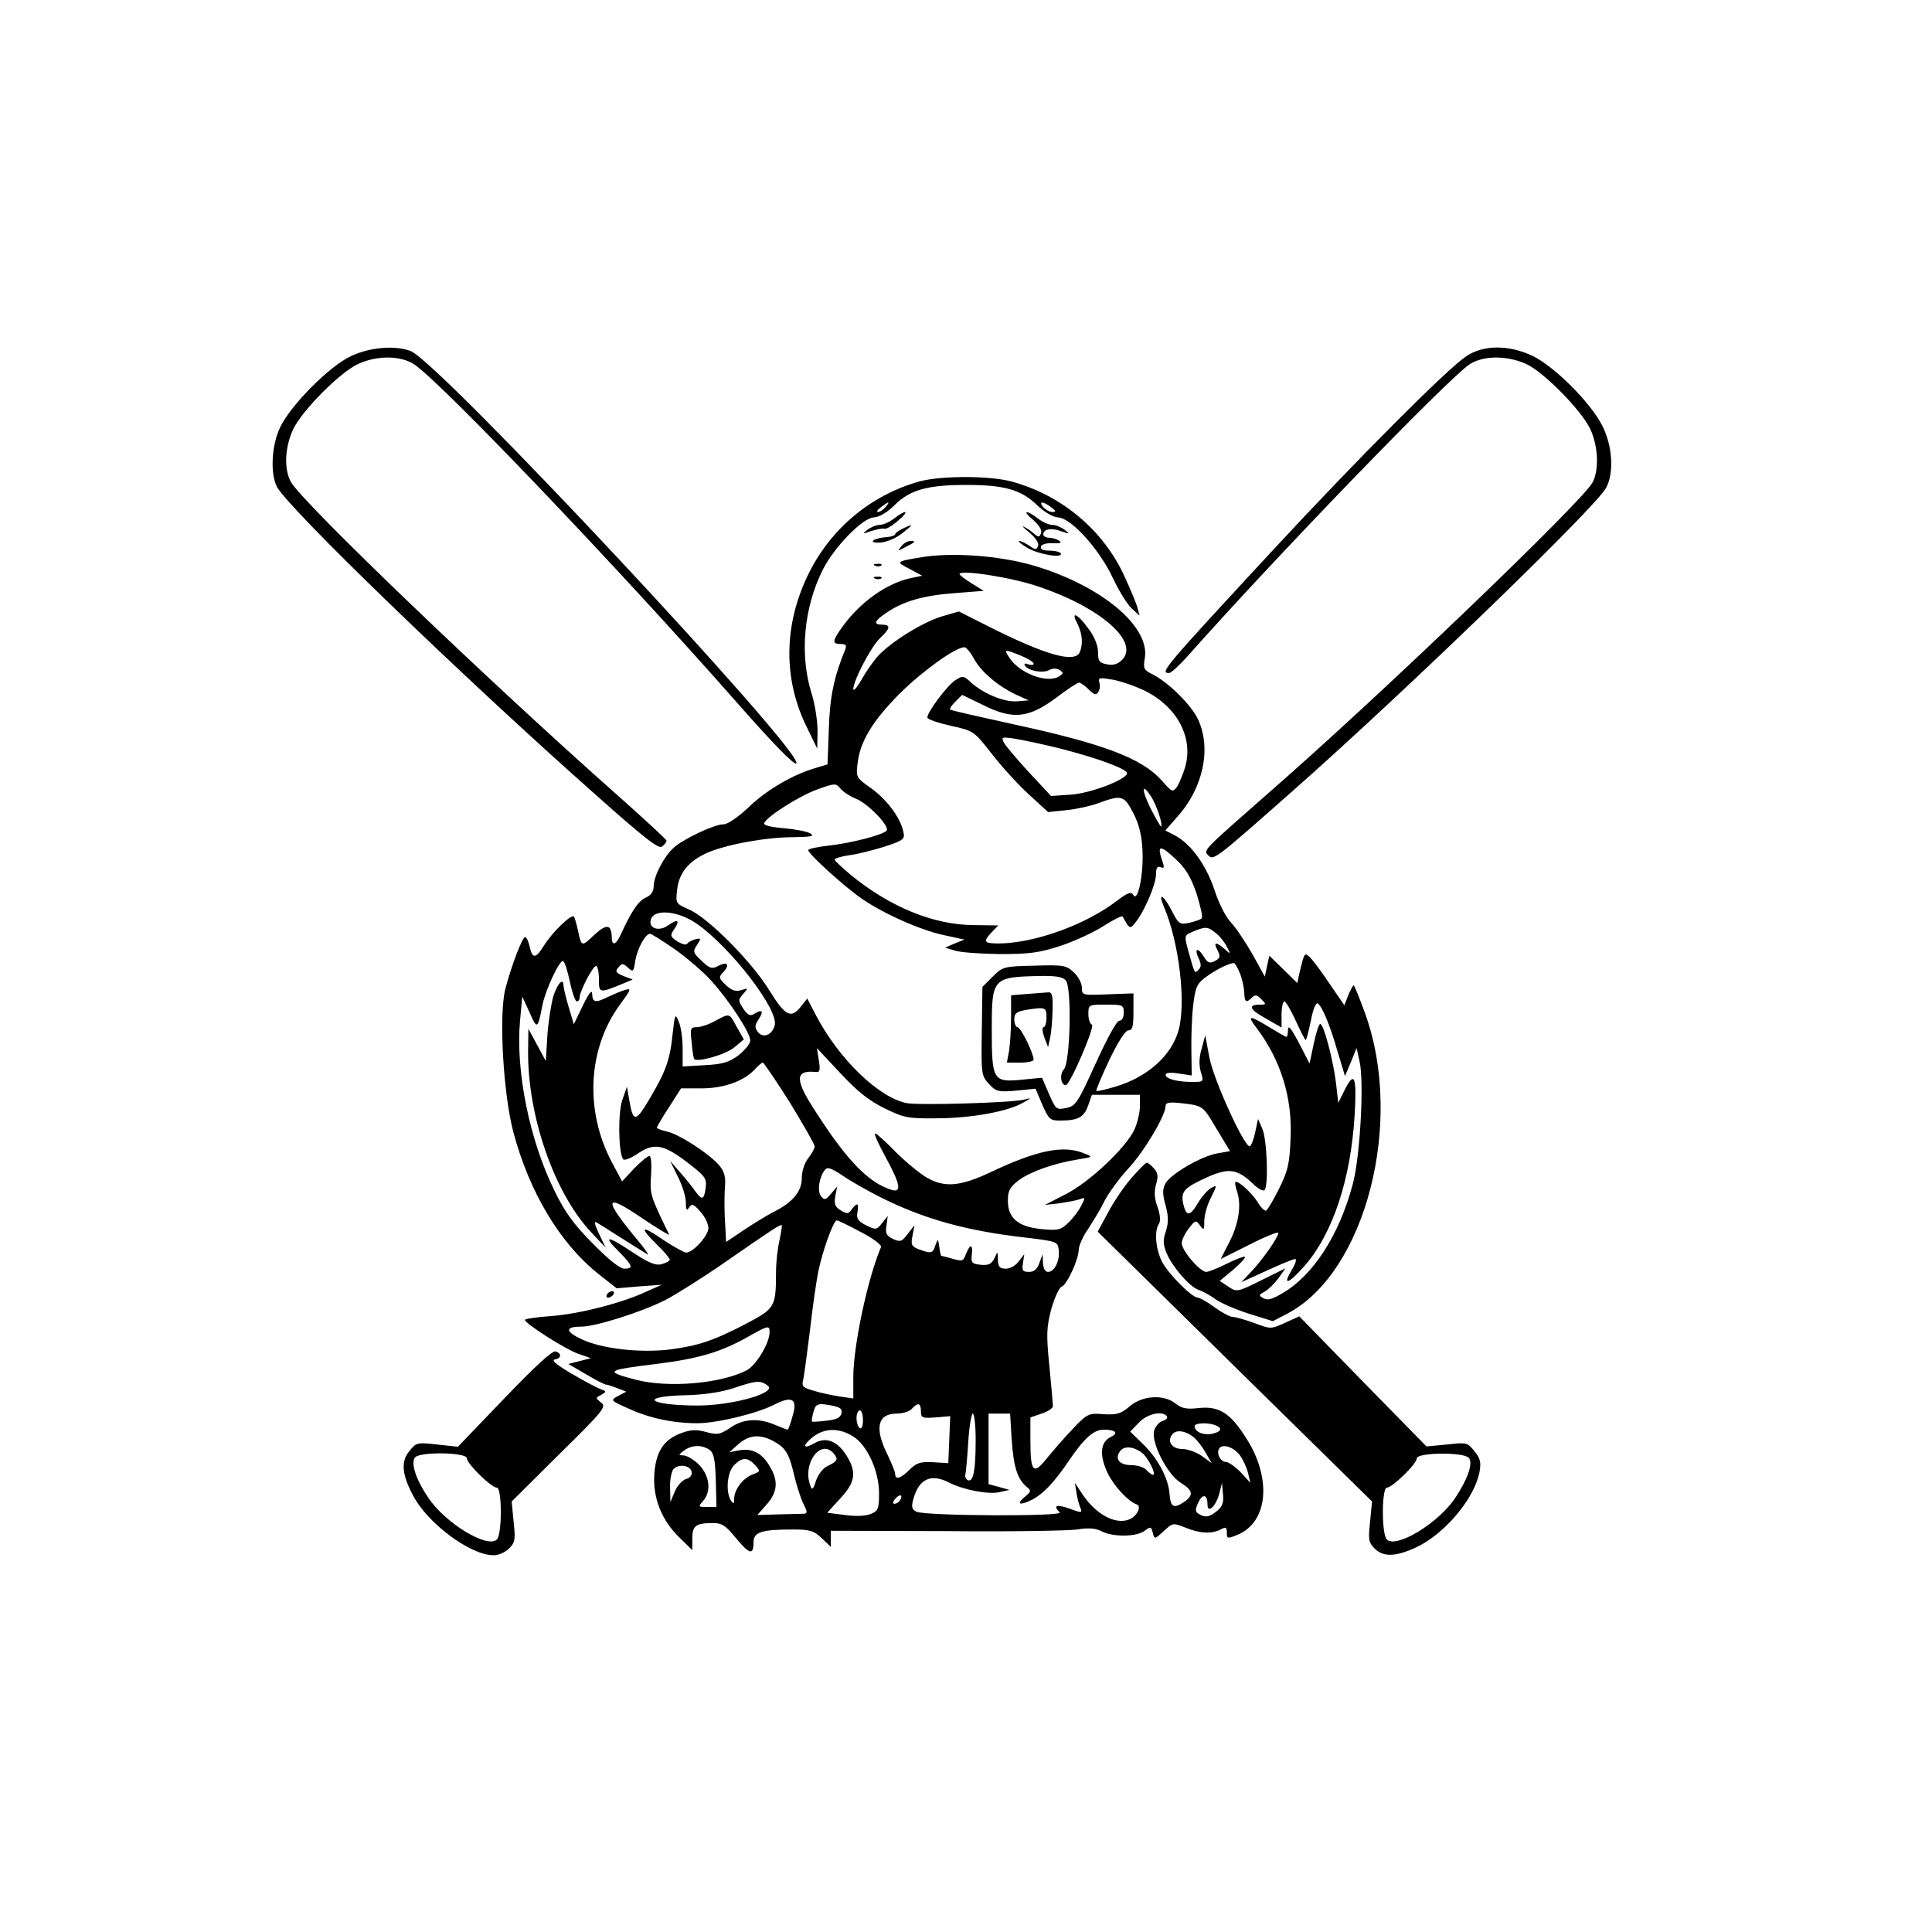<?xml version="1.0" standalone="no"?>
<!DOCTYPE svg PUBLIC "-//W3C//DTD SVG 20010904//EN"
 "http://www.w3.org/TR/2001/REC-SVG-20010904/DTD/svg10.dtd">
<svg version="1.0" xmlns="http://www.w3.org/2000/svg"
 width="600pt" height="600pt" viewBox="0 0 600 600"
 preserveAspectRatio="xMidYMid meet">
<g transform="translate(0,600) scale(0.1,-0.1)"
fill="#000000" stroke="none">
<path d="M1090 4894 c-67 -31 -187 -152 -220 -221 -27 -56 -31 -144 -10 -185
39 -70 567 -581 984 -951 157 -140 202 -175 212 -166 8 6 14 14 14 18 0 4 -69
67 -152 141 -399 353 -983 913 -1015 974 -22 41 -18 109 8 164 29 59 146 177
202 202 59 27 132 26 174 -2 90 -62 642 -641 1007 -1056 109 -124 173 -189
179 -183 29 29 -1110 1248 -1198 1281 -48 18 -126 12 -185 -16z"/>
<path d="M4554 4894 c-59 -39 -337 -318 -593 -594 -351 -379 -360 -390 -330
-390 6 0 32 24 57 52 275 310 804 857 875 906 42 28 115 29 176 2 55 -25 170
-142 199 -201 25 -52 29 -127 8 -167 -30 -58 -664 -666 -1000 -959 -214 -188
-210 -183 -193 -200 16 -16 23 -10 262 201 350 309 941 881 973 941 25 47 20
130 -12 193 -37 73 -150 185 -217 217 -75 35 -152 34 -205 -1z"/>
<path d="M2856 4505 c-151 -42 -277 -147 -346 -289 -76 -156 -78 -323 -6 -471
l34 -70 1 55 c0 30 -8 84 -19 118 -37 119 -24 266 36 384 35 69 122 159 157
161 18 1 43 16 66 39 47 47 103 62 221 62 118 0 170 -14 220 -62 23 -22 49
-38 67 -39 41 -3 128 -100 169 -188 18 -38 44 -81 58 -94 l25 -23 -6 23 c-3
13 -23 61 -44 106 -67 141 -196 247 -349 288 -68 18 -218 18 -284 0z m-106
-80 c-7 -8 -17 -15 -23 -15 -6 0 -2 7 9 15 25 19 30 19 14 0z m514 0 c16 -12
17 -15 4 -15 -8 0 -21 7 -28 15 -16 19 -1 19 24 0z"/>
<path d="M2777 4390 c-14 -11 -34 -20 -44 -20 -11 0 -28 -7 -39 -15 -17 -14
-17 -14 12 -4 17 5 35 9 41 7 5 -2 24 9 42 25 37 31 27 37 -12 7z"/>
<path d="M3209 4385 c18 -16 28 -32 24 -41 -5 -13 -8 -13 -22 -1 -9 8 -23 17
-31 21 -8 5 -1 -4 17 -18 19 -16 30 -33 27 -41 -5 -13 -9 -13 -27 0 -12 8 -26
15 -32 15 -5 0 6 -10 25 -21 34 -21 114 -34 104 -17 -3 4 -19 8 -35 8 -20 0
-29 4 -26 13 2 7 18 11 37 10 23 -1 29 1 19 8 -8 5 -22 9 -31 9 -10 0 -18 5
-18 10 0 17 25 22 56 10 27 -9 28 -9 10 5 -11 8 -28 15 -39 15 -10 0 -30 9
-44 20 -37 29 -50 24 -14 -5z"/>
<path d="M2803 4358 c-13 -6 -23 -14 -23 -17 0 -4 -12 -8 -26 -9 -42 -3 -62
-19 -21 -17 20 1 49 13 69 29 36 28 36 31 1 14z"/>
<path d="M2799 4303 c-13 -15 -12 -15 11 -3 34 17 36 20 18 20 -9 0 -22 -7
-29 -17z"/>
<path d="M2865 4270 c-84 -14 -85 -14 -40 -37 l39 -21 -34 -7 c-76 -16 -157
-74 -212 -149 -34 -47 -35 -56 -7 -56 16 0 19 -4 14 -17 -35 -85 -48 -147 -51
-248 l-4 -109 -37 -11 c-74 -22 -153 -69 -208 -122 -33 -31 -65 -53 -78 -53
-29 0 -126 -46 -155 -73 -31 -28 -62 -89 -62 -120 0 -16 -9 -28 -25 -35 -23
-10 -45 -44 -77 -114 -14 -32 -28 -37 -28 -10 -1 42 -16 44 -54 9 -40 -38 -40
-38 -51 13 -4 19 -10 39 -12 43 -7 11 -68 -48 -94 -90 -25 -41 -36 -41 -44 -3
-4 17 -10 30 -14 30 -9 0 -44 -92 -62 -163 -20 -82 -6 -323 25 -442 50 -188
145 -346 264 -441 l57 -45 70 6 70 5 -45 -20 c-76 -36 -208 -70 -296 -77 -46
-3 -84 -9 -84 -12 0 -11 125 -91 165 -105 l40 -14 -35 -9 -35 -9 55 -32 c30
-18 58 -32 62 -32 4 0 19 -5 35 -11 l28 -11 -25 -13 c-25 -14 -25 -14 31 -39
64 -30 140 -46 214 -46 61 0 187 30 242 59 54 27 71 16 54 -38 -6 -23 -13 -41
-15 -41 -2 0 -20 7 -39 15 -52 22 -99 19 -139 -9 -32 -21 -40 -23 -76 -13 -31
8 -48 7 -77 -4 -54 -20 -78 -57 -83 -127 -5 -73 22 -143 79 -198 l39 -38 0 36
c0 40 11 48 65 48 27 0 39 -8 69 -45 43 -52 56 -56 56 -16 0 33 23 41 123 41
52 0 65 -4 89 -27 l28 -27 0 25 0 25 358 -1 c196 -2 380 1 407 5 36 6 58 4 77
-6 35 -18 108 -17 133 2 18 14 20 13 25 -6 5 -21 6 -21 34 5 28 26 29 26 67
11 46 -19 82 -20 110 -6 16 9 19 7 19 -10 0 -19 2 -19 32 -7 97 39 109 178 26
304 -49 77 -84 97 -147 90 -36 -4 -51 -1 -70 14 -36 29 -102 26 -142 -8 -28
-24 -40 -27 -81 -25 -47 4 -51 2 -96 -45 -26 -27 -62 -69 -81 -92 -42 -53 -51
-43 -51 56 l0 71 35 12 c19 6 35 17 35 23 0 6 -5 62 -11 124 -10 99 -9 121 6
178 10 35 24 66 32 69 17 7 52 83 53 114 0 13 13 42 29 65 15 23 39 62 51 87
13 25 46 71 75 102 49 53 115 164 115 194 0 10 12 12 48 8 69 -8 67 -7 111
-81 l41 -68 -40 -7 c-50 -9 -145 -64 -161 -94 -9 -18 -9 -33 1 -68 9 -34 9
-52 1 -79 -10 -28 -9 -42 2 -69 19 -44 72 -105 100 -114 12 -4 36 -17 52 -29
17 -12 63 -32 104 -45 l74 -23 46 24 c242 128 363 595 240 933 -17 47 -33 86
-35 86 -2 0 -10 -14 -17 -31 l-12 -31 -48 70 c-26 39 -54 76 -62 82 -14 12
-15 9 -30 -54 l-6 -29 -44 43 -43 42 -7 -32 -7 -33 -38 69 c-22 38 -51 82 -67
99 -16 16 -39 62 -52 103 -26 77 -73 142 -123 168 l-29 15 36 41 c81 89 108
212 66 303 -20 44 -90 114 -140 140 -29 14 -31 19 -26 49 19 100 -136 229
-350 291 -102 29 -244 40 -340 25z m358 -91 c195 -65 318 -173 261 -229 -13
-13 -28 -17 -46 -13 -24 4 -28 10 -28 38 0 20 -11 48 -30 73 -34 47 -56 56
-34 15 15 -30 18 -61 8 -87 -14 -37 -104 -12 -287 80 l-89 45 -52 -15 c-58
-17 -157 -78 -198 -122 -15 -16 -38 -49 -52 -74 -14 -25 -26 -38 -26 -30 0 26
56 134 84 159 31 29 33 41 6 41 -29 0 -25 12 13 37 52 36 116 54 212 61 l90 7
-37 23 c-21 13 -38 26 -38 29 0 15 162 -10 243 -38z m-198 -225 c22 -41 76
-86 132 -112 l38 -17 -37 -3 c-39 -3 -106 24 -145 61 -21 19 -24 19 -47 4 -25
-17 -86 -98 -86 -115 0 -6 33 -17 73 -26 72 -16 72 -17 127 -87 30 -39 82 -96
115 -126 l60 -55 57 6 c31 3 76 13 100 22 71 26 79 24 107 -30 18 -34 27 -70
29 -116 4 -73 -14 -163 -28 -140 -7 12 -18 8 -52 -18 -98 -75 -256 -131 -365
-132 -48 0 -51 5 -23 35 l20 21 -77 1 c-124 1 -259 56 -381 156 -26 22 -48 42
-50 47 -1 4 19 10 45 14 26 3 76 16 111 27 60 20 63 23 57 48 -10 44 -53 100
-101 134 -44 31 -46 34 -41 74 7 69 46 133 131 219 72 71 172 143 201 144 6 0
19 -16 30 -36z m145 10 c22 -9 40 -20 40 -25 0 -5 -7 -5 -17 -2 -10 4 -14 2
-10 -4 10 -16 55 -25 75 -14 11 6 24 6 33 0 12 -8 12 -10 -1 -19 -36 -24 -123
8 -155 57 -18 27 -17 28 35 7z m389 -111 c98 -50 147 -145 122 -234 -7 -24
-19 -52 -26 -63 -13 -17 -16 -16 -46 19 -62 70 -181 115 -463 176 -105 23
-193 43 -195 45 -3 3 5 14 16 25 l21 21 66 -32 c92 -46 141 -40 226 23 34 26
66 47 71 47 5 0 19 -10 30 -21 17 -17 23 -19 30 -8 5 8 6 21 3 30 -4 15 1 15
43 8 26 -5 72 -21 102 -36z m-269 -177 c115 -29 210 -64 210 -77 0 -20 -114
-63 -176 -67 l-60 -4 -68 73 c-37 40 -72 82 -78 92 -9 18 -7 19 33 13 24 -4
87 -17 139 -30z m-633 -156 c38 -14 109 -88 96 -100 -14 -14 -113 -39 -179
-46 -35 -4 -64 -10 -64 -14 0 -12 114 -115 165 -150 69 -48 185 -99 256 -114
l64 -14 -30 -12 -30 -13 30 -9 c17 -6 80 -10 140 -11 93 0 122 4 190 26 44 15
105 43 135 63 30 19 56 32 57 27 2 -4 8 -15 13 -23 9 -13 13 -12 26 5 28 34
64 119 64 149 0 20 4 27 14 23 12 -5 13 -1 4 24 -15 45 -4 45 42 2 32 -29 48
-56 66 -108 12 -39 20 -73 16 -77 -4 -4 -22 -10 -39 -14 -29 -6 -33 -3 -52 34
-27 53 -47 65 -26 15 47 -110 69 -298 45 -383 -22 -79 -98 -146 -197 -175 -30
-9 -57 -15 -58 -13 -2 2 16 45 40 96 28 58 50 92 59 92 13 0 16 12 16 58 l0
57 -80 -3 c-79 -3 -80 -3 -80 20 0 14 -11 35 -25 48 -23 22 -32 24 -123 21
-94 -2 -98 -3 -129 -34 l-32 -32 -2 -138 c-2 -133 -1 -138 22 -163 22 -24 29
-26 85 -21 l60 6 21 -50 c20 -45 24 -49 55 -49 56 0 74 10 87 46 l12 34 75 0
74 0 0 -36 c0 -20 -8 -52 -17 -72 -26 -56 -140 -164 -214 -201 l-64 -33 45 5
c25 4 54 9 64 13 17 6 17 5 3 -22 -8 -16 -27 -40 -41 -53 -22 -21 -32 -23 -82
-18 -72 7 -104 34 -104 88 0 31 6 42 33 63 36 27 109 53 183 65 49 8 49 8 21
19 -64 27 -146 10 -290 -58 -95 -45 -144 -49 -199 -17 -24 14 -68 51 -98 81
-30 31 -58 56 -62 56 -5 0 10 -33 32 -73 47 -86 51 -112 18 -102 -70 22 -136
89 -232 238 -68 103 -69 134 -4 128 14 -2 16 4 11 36 l-6 38 72 -77 c53 -57
89 -86 138 -110 62 -30 72 -32 167 -31 104 1 217 21 264 49 27 15 27 15 2 9
-40 -10 -324 -18 -363 -11 -87 16 -212 137 -283 273 l-27 52 -19 -24 c-31 -40
-49 -31 -98 48 -54 89 -189 225 -249 252 -43 19 -43 19 -38 63 6 51 35 87 92
113 59 26 183 49 267 49 58 1 69 3 54 12 -10 6 -48 13 -83 16 -37 3 -62 9 -60
15 6 20 112 87 167 106 53 19 56 19 70 2 8 -10 30 -24 47 -31z m918 6 c16 -24
37 -87 31 -93 -1 -2 -16 24 -33 57 -29 59 -28 82 2 36z m-1412 -394 c106 -74
255 -267 243 -316 -8 -31 -37 -42 -53 -20 -10 13 -9 21 4 40 16 25 9 31 -17
14 -10 -6 -19 -2 -32 18 -16 25 -16 27 0 45 16 19 16 19 -6 12 -18 -5 -30 -1
-48 16 -22 21 -23 24 -7 41 21 23 11 33 -17 18 -19 -10 -26 -8 -51 16 -27 25
-28 29 -14 50 13 20 13 21 -6 17 -10 -3 -22 -9 -25 -14 -3 -5 -16 -1 -30 7
-23 16 -24 18 -9 40 18 27 9 31 -22 9 -23 -16 -53 -11 -53 11 0 42 78 40 143
-4z m1613 -30 c12 -9 27 -28 34 -42 13 -24 12 -25 -7 -7 -27 23 -36 22 -22 -4
9 -17 8 -23 -2 -30 -21 -13 -28 -11 -41 11 -18 29 -30 25 -16 -5 9 -19 9 -28
0 -37 -12 -12 -11 -15 -32 60 -13 49 -13 47 20 61 35 14 42 13 66 -7z m-1679
-51 c38 -27 89 -71 113 -98 56 -62 120 -161 120 -184 0 -10 -16 -30 -36 -46
-30 -22 -49 -28 -105 -31 l-69 -4 0 55 c0 31 -5 68 -12 84 -11 27 -12 25 -19
-37 -8 -81 -21 -117 -72 -203 -43 -73 -51 -74 -63 -2 l-7 40 -14 -40 c-14 -38
-13 -161 2 -185 3 -5 22 2 42 15 53 37 82 32 155 -23 55 -42 63 -51 60 -77 -5
-41 -11 -44 -31 -17 -9 13 -30 40 -48 60 l-32 37 24 -49 c14 -27 25 -63 25
-80 0 -24 3 -28 10 -16 9 13 14 11 35 -13 14 -15 25 -38 25 -51 0 -23 -47 -76
-69 -76 -6 0 -39 18 -72 40 -68 47 -76 41 -19 -15 22 -21 40 -43 40 -47 0 -4
-11 -10 -25 -14 -20 -5 -41 4 -95 40 -77 51 -89 49 -35 -4 40 -41 43 -50 14
-50 -14 0 -50 29 -98 78 -58 58 -87 98 -118 162 -79 159 -122 375 -108 530 l7
75 23 -50 c23 -53 25 -52 40 25 9 46 54 142 64 135 5 -2 14 -32 21 -65 7 -33
17 -60 21 -60 5 0 9 5 9 12 0 19 41 98 51 98 5 0 9 -18 9 -41 0 -44 1 -44 74
-14 l31 13 -29 11 c-24 10 -26 14 -16 26 11 14 15 14 30 0 16 -15 18 -13 23
22 7 38 31 83 46 83 4 0 39 -22 78 -49z m1753 -72 c7 -16 13 -43 14 -60 1 -32
6 -35 24 -17 10 10 16 8 29 -5 16 -16 16 -17 -4 -17 -39 0 -33 -15 18 -43 l49
-28 0 40 c0 23 4 41 9 41 4 0 20 -27 35 -60 15 -33 29 -60 31 -60 2 0 9 27 16
60 6 34 16 57 21 54 14 -9 38 -66 63 -153 l22 -73 18 43 18 44 9 -40 c15 -63
2 -299 -21 -383 -42 -158 -123 -283 -218 -338 -31 -19 -47 -23 -59 -16 -16 9
-15 11 4 21 11 6 30 25 42 41 l22 31 -75 -37 c-74 -37 -76 -37 -102 -20 l-27
18 42 35 c22 19 39 37 36 40 -2 2 -27 -7 -55 -21 -28 -14 -57 -26 -65 -26 -19
0 -76 66 -76 89 0 10 10 31 22 46 20 26 22 27 35 9 12 -16 13 -15 13 14 0 18
9 51 21 73 19 39 19 40 1 30 -11 -6 -29 -26 -41 -46 -25 -43 -37 -44 -46 -5
-9 40 2 51 74 84 67 30 94 26 143 -21 15 -15 31 -23 35 -19 13 12 8 159 -7
191 l-13 30 -9 -42 c-5 -24 -13 -43 -17 -43 -18 0 -112 207 -125 275 l-13 70
-11 -41 c-8 -26 -9 -51 -3 -72 10 -32 9 -32 -27 -32 -48 0 -82 10 -82 22 0 7
16 8 41 4 l40 -6 -1 72 c-1 40 1 104 5 141 7 60 11 71 39 92 28 21 70 43 87
44 4 1 12 -13 19 -30z m-540 -24 c19 -22 14 -254 -6 -276 -14 -15 -10 -49 6
-49 13 0 92 184 81 188 -6 2 -11 17 -11 33 0 29 1 29 55 29 52 0 55 -1 55 -25
0 -15 -6 -25 -14 -25 -8 0 -38 -55 -73 -132 -56 -123 -62 -133 -92 -139 -30
-6 -32 -5 -53 43 l-22 51 -62 -6 c-90 -9 -94 -2 -94 155 0 161 2 164 151 167
48 1 70 -3 79 -14z m-857 -379 c42 -69 77 -130 77 -136 0 -7 -9 -23 -20 -37
-12 -15 -20 -41 -20 -62 0 -42 -29 -76 -90 -106 -19 -10 -60 -35 -90 -55 l-55
-37 -2 38 c-4 57 -4 105 -1 144 1 25 -5 41 -22 60 -36 38 -124 94 -159 101
-17 4 -31 9 -31 12 0 3 17 32 38 64 l37 58 64 0 c69 0 133 23 166 60 10 11 21
20 24 20 3 0 41 -56 84 -124z m285 -296 c133 -66 262 -102 443 -123 102 -12
104 -13 107 -39 4 -33 -13 -68 -33 -68 -9 0 -15 10 -16 28 l-1 27 -10 -27 c-7
-20 -17 -28 -32 -28 -20 0 -23 4 -19 28 l4 27 -17 -22 c-9 -13 -27 -23 -40
-23 -19 0 -24 5 -25 28 0 27 0 27 -11 4 -9 -18 -18 -22 -42 -20 -27 3 -31 6
-28 31 4 34 -5 35 -18 3 -8 -23 -12 -24 -42 -15 -18 5 -34 9 -35 9 -1 0 -4 12
-6 28 -4 26 -4 26 -12 5 -8 -26 -13 -27 -51 -13 -23 9 -26 14 -20 43 l6 32
-21 -27 c-18 -24 -23 -26 -45 -16 -21 10 -25 17 -21 42 l4 30 -18 -23 c-17
-21 -19 -21 -50 -6 -25 13 -30 21 -26 41 5 28 -1 31 -18 8 -10 -14 -14 -15
-34 -3 -18 11 -21 20 -17 44 l6 30 -19 -22 c-16 -20 -21 -21 -31 -8 -13 16 -6
60 12 82 8 10 20 5 55 -18 24 -17 79 -48 121 -69z m-65 -106 c39 -20 66 -41
63 -47 -42 -99 -86 -307 -86 -404 l0 -66 -42 6 c-24 4 -60 11 -81 18 -33 9
-38 14 -33 32 3 12 12 81 21 152 8 72 20 155 26 185 13 64 47 160 58 160 3 0
37 -16 74 -36z m-252 -25 c-6 -24 -11 -69 -11 -100 0 -108 -4 -113 -91 -159
-104 -54 -149 -69 -239 -81 -93 -11 -211 2 -274 32 -51 24 -52 39 -1 39 44 0
184 44 260 82 33 17 116 69 185 117 146 101 174 120 178 116 1 -1 -2 -22 -7
-46z m-31 -286 c0 -34 -42 -104 -72 -119 -80 -41 -242 -55 -343 -29 -99 26
-94 30 62 49 131 16 202 37 285 84 64 36 68 37 68 15z m-6 -166 c31 -22 -105
-61 -214 -62 -154 0 -192 28 -42 32 55 1 109 9 147 21 74 25 86 26 109 9z
m204 -63 c22 -5 28 -10 25 -24 -3 -13 -17 -19 -46 -22 -23 -3 -43 -4 -45 -3
-2 2 0 14 4 29 7 27 13 30 62 20z m272 -17 c0 -20 4 -22 45 -19 l46 4 -3 -73
-3 -73 -47 3 c-40 2 -52 -2 -73 -23 -28 -28 -45 -33 -45 -13 0 6 -12 35 -25
62 -40 81 -29 125 30 125 19 0 40 7 47 15 19 21 28 18 28 -8z m-180 -28 c0
-17 -4 -28 -10 -24 -5 3 -10 17 -10 31 0 13 5 24 10 24 6 0 10 -14 10 -31z
m350 -61 c0 -94 -7 -131 -24 -125 -6 3 -10 11 -8 18 2 8 6 53 9 101 3 49 10
88 14 88 5 0 9 -37 9 -82z m112 -1 c6 -84 18 -121 47 -145 14 -11 14 -14 -8
-32 -27 -23 -12 -26 27 -6 32 17 68 55 109 116 50 74 79 100 111 100 38 0 47
-11 19 -24 -30 -16 -33 -57 -7 -111 20 -41 64 -88 90 -97 17 -5 0 -39 -24 -47
-44 -17 -106 18 -148 84 l-20 30 5 -30 c2 -16 8 -38 12 -47 7 -17 4 -17 -34
-3 -40 14 -52 10 -30 -12 13 -13 -414 -11 -444 2 -14 6 -17 14 -12 34 17 68
55 87 114 56 44 -22 121 -37 155 -29 l31 7 -32 9 -33 9 0 109 0 110 34 0 33 0
5 -83z m482 74 c3 -5 -3 -11 -14 -14 -10 -3 -22 -17 -26 -31 -9 -37 41 -135
83 -161 39 -24 41 -39 8 -61 -31 -20 -40 -14 -43 28 -4 48 -36 108 -82 153
l-40 39 27 28 c26 28 75 38 87 19z m150 -27 c24 -9 19 -21 -11 -27 -27 -5 -53
7 -53 24 0 10 41 12 64 3z m-1126 -34 c45 -27 82 -108 82 -178 0 -46 -3 -54
-24 -63 -15 -7 -46 -9 -81 -4 l-56 7 40 44 c47 50 52 81 21 132 -29 47 -64 61
-101 40 -32 -19 -39 -10 -11 14 37 33 84 36 130 8z m1062 -6 c8 -7 24 -27 34
-45 l19 -33 -30 22 c-17 12 -45 22 -61 22 -33 0 -49 24 -31 46 13 16 44 10 69
-12z m-1311 -8 c40 -21 51 -38 67 -106 8 -34 21 -74 29 -90 12 -23 13 -30 3
-31 -7 0 -43 -1 -79 -2 l-67 -2 29 33 c34 38 37 74 9 119 -24 41 -54 56 -94
49 l-31 -6 28 25 c32 28 65 32 106 11z m-195 -29 c13 -10 17 -30 19 -95 l2
-82 -29 0 c-28 0 -28 1 -13 18 27 30 21 79 -12 113 -16 16 -38 29 -48 29 -17
1 -17 1 1 15 24 18 56 19 80 2z m1344 -10 c18 -15 44 -67 33 -67 -4 0 -14 7
-21 15 -7 8 -28 15 -47 15 -38 0 -53 21 -33 45 13 16 43 12 68 -8z m303 -7
c10 -14 21 -38 25 -55 l7 -30 -30 33 c-17 17 -38 32 -46 32 -17 0 -30 27 -21
41 10 17 46 5 65 -21z m-1261 5 c14 -17 11 -23 -22 -39 -13 -6 -28 -27 -34
-45 -8 -26 -12 -30 -17 -16 -27 69 32 150 73 100z m-245 -35 c17 -19 17 -20
-8 -29 -30 -12 -57 -47 -57 -76 0 -16 -2 -17 -10 -5 -17 27 -12 88 10 110 25
25 42 25 65 0z m-197 -21 c2 -10 -5 -19 -17 -22 -11 -3 -27 -20 -35 -38 l-14
-34 -1 46 c-1 25 5 51 11 57 17 17 52 11 56 -9z m1632 -121 c-24 -20 -38 -22
-58 -9 -10 6 -11 13 -1 34 13 29 29 27 29 -5 0 -31 27 -5 37 35 l8 32 3 -35
c3 -26 -2 -39 -18 -52z m-985 33 c-3 -6 -11 -11 -17 -11 -6 0 -6 6 2 15 14 17
26 13 15 -4z"/>
<path d="M1719 2908 c-7 -24 -16 -79 -19 -123 l-5 -80 -27 50 -27 50 -1 -71
c-1 -202 82 -439 195 -560 l46 -49 -21 44 c-13 27 -16 40 -8 35 7 -4 42 -26
78 -49 36 -23 72 -45 80 -50 8 -5 -6 15 -31 45 -106 128 -103 147 12 69 50
-34 89 -57 87 -53 -60 123 -60 126 -56 185 2 34 0 59 -5 59 -6 0 -27 -18 -48
-39 l-37 -40 -31 58 c-86 161 -76 355 25 492 35 48 36 51 13 44 -13 -4 -36
-14 -51 -21 -38 -19 -48 -18 -49 9 0 15 -9 5 -29 -36 l-28 -58 -16 54 c-9 30
-16 60 -16 66 0 26 -18 8 -31 -31z"/>
<path d="M2220 2829 c-19 -11 -45 -19 -56 -19 -20 0 -21 -4 -16 -47 2 -27 6
-50 8 -52 10 -11 98 14 124 36 l30 25 -22 39 c-24 44 -21 43 -68 18z"/>
<path d="M3902 2808 c75 -99 112 -216 106 -343 -3 -79 -8 -101 -37 -159 -18
-36 -36 -66 -40 -66 -5 0 -17 12 -26 28 -18 27 -54 61 -67 62 -4 0 -2 -14 4
-31 14 -41 5 -102 -26 -160 l-25 -49 90 45 c49 25 89 41 89 36 0 -13 -48 -82
-83 -119 l-32 -34 79 36 c43 20 83 36 88 36 6 0 1 -16 -11 -35 -29 -49 -10
-43 39 12 89 101 145 270 157 471 7 121 -1 138 -32 75 l-19 -38 -7 62 c-9 72
-38 183 -49 183 -4 0 -13 -28 -20 -61 l-13 -62 -33 64 c-23 44 -33 57 -34 42
0 -13 -2 -23 -5 -23 -3 0 -27 14 -53 30 -63 38 -70 38 -40 -2z"/>
<path d="M3188 2913 l-48 -4 0 -67 c0 -37 -3 -84 -6 -104 l-7 -38 42 0 c22 0
41 4 41 9 0 20 -40 101 -50 101 -5 0 -10 11 -10 24 0 19 6 24 38 30 59 9 62 8
62 -24 0 -16 -4 -30 -9 -30 -5 0 -4 -14 2 -31 l12 -31 6 28 c4 16 7 55 8 87 1
49 -2 57 -16 55 -10 -1 -39 -3 -65 -5z"/>
<path d="M2718 4243 c7 -3 16 -2 19 1 4 3 -2 6 -13 5 -11 0 -14 -3 -6 -6z"/>
<path d="M2718 4203 c7 -3 16 -2 19 1 4 3 -2 6 -13 5 -11 0 -14 -3 -6 -6z"/>
<path d="M3515 2343 c-22 -25 -55 -73 -73 -107 l-33 -61 249 -245 c137 -135
328 -323 426 -419 l177 -174 -6 -62 c-6 -56 -5 -65 14 -84 27 -27 64 -26 128
3 90 42 183 153 198 236 5 28 2 42 -16 63 -21 27 -24 28 -85 21 l-64 -6 -198
202 -197 202 -44 -20 c-44 -20 -45 -20 -95 -1 -28 10 -58 19 -67 19 -9 0 -35
14 -57 30 -23 17 -46 30 -52 30 -18 0 -91 73 -111 111 -20 40 -25 95 -10 118
6 9 4 29 -4 52 -10 27 -11 48 -5 70 8 26 6 37 -7 51 -9 10 -19 18 -22 17 -3 0
-24 -21 -46 -46z m1046 -870 c15 -15 -2 -65 -41 -124 -52 -79 -184 -159 -213
-130 -17 17 -16 161 0 161 17 0 93 74 93 91 0 18 143 20 161 2z"/>
<path d="M1885 1980 c-3 -5 -2 -10 4 -10 5 0 13 5 16 10 3 6 2 10 -4 10 -5 0
-13 -4 -16 -10z"/>
<path d="M1567 1658 l-145 -151 -65 7 c-62 7 -65 6 -86 -21 -26 -31 -23 -71
10 -134 44 -88 179 -189 252 -189 15 0 36 9 48 21 19 19 20 28 14 84 l-6 62
148 147 c137 135 147 147 130 160 -18 14 -18 15 0 24 17 10 17 11 -2 18 -11 4
-51 25 -90 48 -46 27 -64 42 -52 44 21 4 22 18 3 25 -10 4 -65 -47 -159 -145z
m-117 -187 c0 -17 76 -91 93 -91 16 0 17 -144 0 -161 -29 -29 -161 51 -213
130 -39 57 -55 108 -41 125 15 18 161 16 161 -3z"/>
</g>
</svg>
